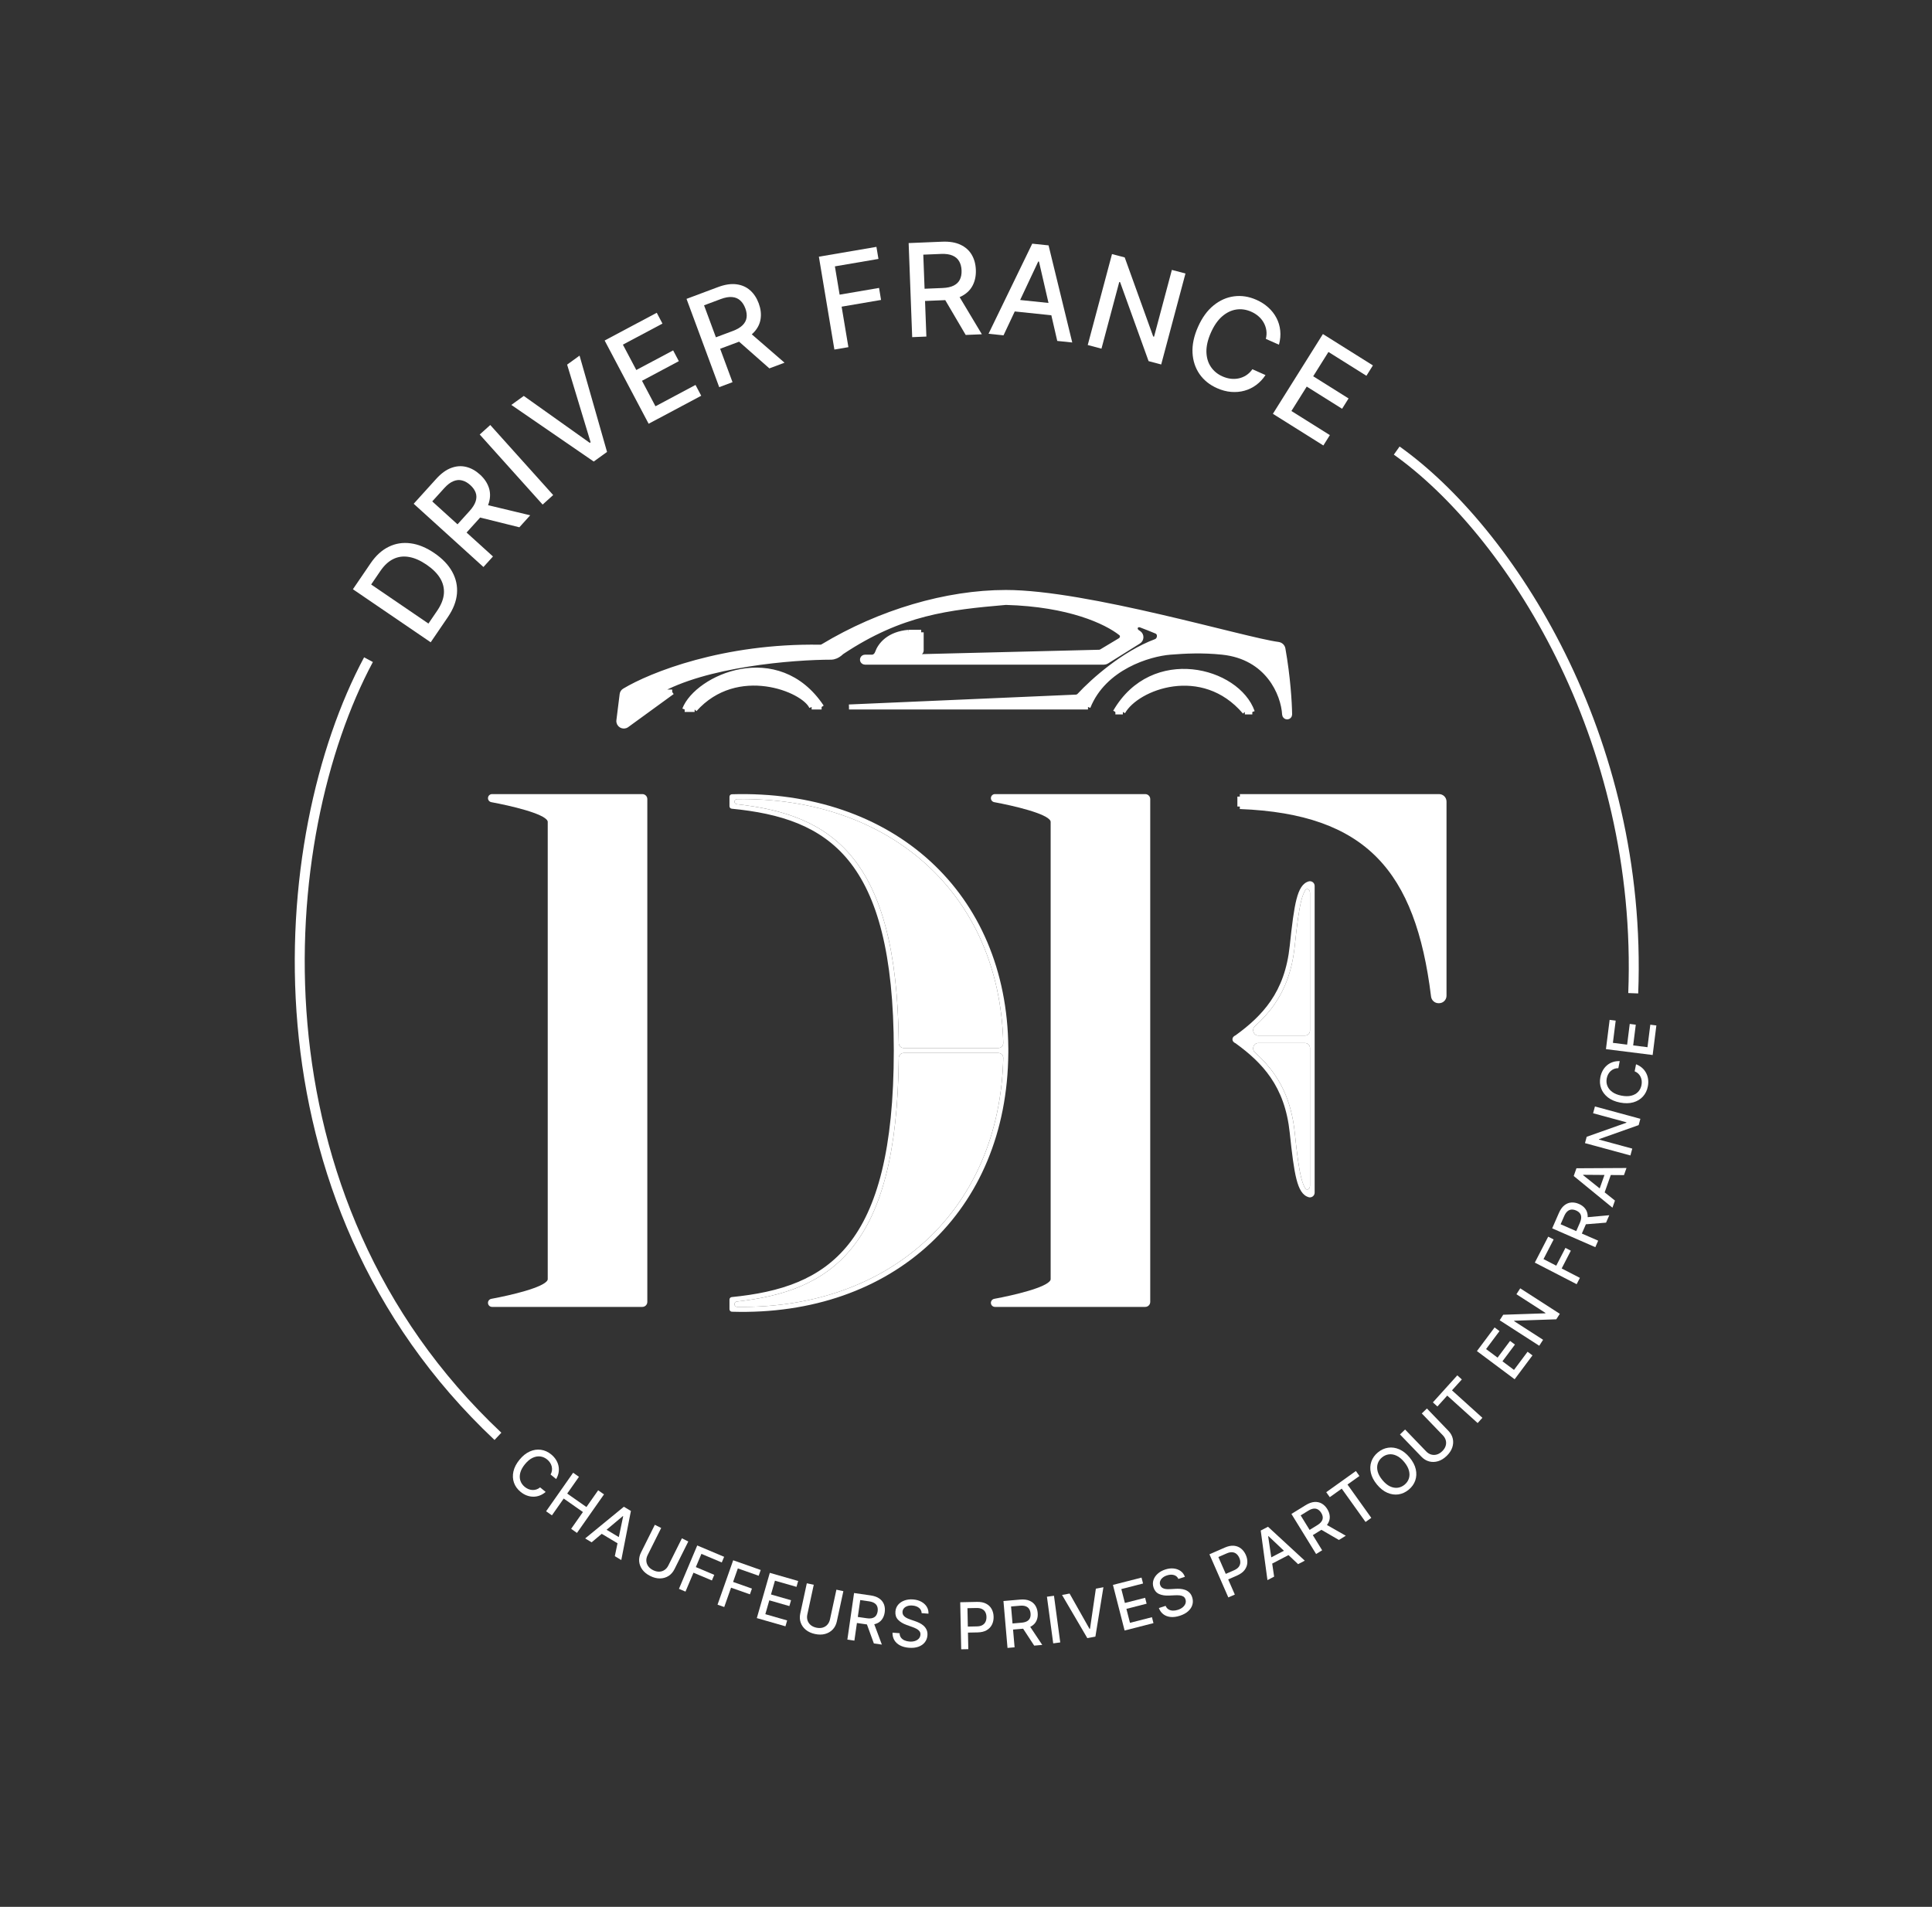 <svg xmlns="http://www.w3.org/2000/svg" width="388" height="383" viewBox="0 0 388 383" fill="none"><rect x="0" y="0" width="388" height="383" fill="#333333" stroke="none"/><g clip-path="url(#clip0_19_774)"><path fill-rule="evenodd" clip-rule="evenodd" d="M199 160.315C199 159.865 199.365 159.5 199.815 159.5H230C230.552 159.5 231 159.948 231 160.5V211V261.5C231 262.052 230.552 262.5 230 262.5H199.815C199.365 262.5 199 262.135 199 261.685V261.685C199 261.289 199.283 260.951 199.673 260.879C203.572 260.16 210.273 258.593 210.959 257.115C210.993 257.04 211 256.959 211 256.877V211V165.123C211 165.041 210.993 164.96 210.959 164.885C210.273 163.407 203.572 161.84 199.673 161.121C199.283 161.049 199 160.711 199 160.315V160.315Z" fill="white"></path><path fill-rule="evenodd" clip-rule="evenodd" d="M98 160.315C98 159.865 98.365 159.5 98.815 159.5H129C129.552 159.5 130 159.948 130 160.5V211V261.5C130 262.052 129.552 262.5 129 262.5H98.815C98.365 262.5 98 262.135 98 261.685V261.685C98 261.289 98.283 260.951 98.673 260.879C102.572 260.16 109.273 258.593 109.959 257.115C109.993 257.04 110 256.959 110 256.877V211V165.123C110 165.041 109.993 164.96 109.959 164.885C109.273 163.407 102.572 161.84 98.673 161.121C98.283 161.049 98 160.711 98 160.315V160.315Z" fill="white"></path><path fill-rule="evenodd" clip-rule="evenodd" d="M202.499 210.5C202.498 210.5 202.498 210.5 202.498 210.499C202.377 194.877 196.596 181.94 186.838 173.001C176.978 163.969 163.096 159.052 146.985 159.532V159.532C146.715 159.54 146.5 159.762 146.5 160.032V161.937C146.5 162.194 146.695 162.41 146.951 162.435V162.435C156.653 163.383 164.738 165.861 170.425 172.851C176.127 179.861 179.5 191.508 179.5 211C179.5 230.877 176.127 242.756 170.422 249.907C164.734 257.035 156.65 259.561 146.95 260.527V260.527C146.695 260.553 146.5 260.768 146.5 261.025V262.967C146.5 263.238 146.715 263.459 146.985 263.467V263.467C163.098 263.956 176.982 258.942 186.841 249.734C196.6 240.619 202.379 227.428 202.498 211.501C202.498 211.5 202.499 211.5 202.499 211.5V211.5C202.5 211.5 202.5 211.5 202.5 211.499V210.501C202.5 210.5 202.5 210.5 202.499 210.5V210.5ZM200.49 210.5C201.046 210.5 201.495 210.046 201.482 209.491C201.126 194.579 195.487 182.28 186.162 173.738C176.722 165.091 163.469 160.262 148.003 160.509C147.724 160.513 147.5 160.742 147.5 161.021V161.021C147.5 161.284 147.7 161.505 147.962 161.533C157.37 162.558 165.447 165.148 171.2 172.22C176.969 179.312 180.324 190.819 180.493 209.498C180.498 210.049 180.945 210.5 181.496 210.5H200.49ZM201.483 212.509C201.495 211.954 201.046 211.5 200.491 211.5H181.496C180.945 211.5 180.498 211.951 180.494 212.503C180.327 231.563 176.973 243.299 171.203 250.53C165.455 257.736 157.383 260.378 147.98 261.424C147.708 261.455 147.5 261.684 147.5 261.958V261.958C147.5 262.249 147.734 262.486 148.024 262.491C163.478 262.738 176.723 257.816 186.159 249.003C195.491 240.287 201.133 227.732 201.483 212.509Z" fill="white"></path><path d="M186.162 173.738C195.487 182.28 201.126 194.579 201.482 209.491C201.495 210.046 201.046 210.5 200.49 210.5H181.496C180.945 210.5 180.498 210.049 180.493 209.498C180.324 190.819 176.969 179.312 171.2 172.22C165.447 165.148 157.37 162.558 147.962 161.533C147.7 161.505 147.5 161.284 147.5 161.021V161.021C147.5 160.742 147.724 160.513 148.003 160.509C163.469 160.262 176.722 165.091 186.162 173.738Z" fill="white"></path><path d="M181.496 211.5C180.945 211.5 180.498 211.951 180.494 212.503C180.327 231.563 176.973 243.299 171.203 250.53C165.455 257.736 157.383 260.378 147.98 261.424C147.708 261.455 147.5 261.684 147.5 261.958V261.958C147.5 262.249 147.734 262.486 148.024 262.491C163.478 262.738 176.723 257.816 186.159 249.003C195.491 240.287 201.133 227.732 201.483 212.509C201.495 211.954 201.046 211.5 200.491 211.5H181.496Z" fill="white"></path><path d="M289 160C289.552 160 290 160.448 290 161V200C290 200.552 289.552 201 289 201H288.891C288.383 201 287.956 200.61 287.893 200.106C284.767 174.725 274.7 162.988 249 162V160H289Z" fill="white"></path><path d="M249 162C274.7 162.988 284.767 174.725 287.893 200.106C287.956 200.61 288.383 201 288.891 201H289C289.552 201 290 200.552 290 200V161C290 160.448 289.552 160 289 160H249M249 162C249 161.2 249 160.333 249 160M249 162V160" stroke="white"></path><path fill-rule="evenodd" clip-rule="evenodd" d="M263.017 177C262.976 177 262.936 177.005 262.896 177.015V177.015C261.591 177.341 260.88 178.636 260.367 180.638C259.843 182.684 259.465 185.722 259.02 189.948C258.528 194.624 257.178 198.168 255.168 201.092C253.334 203.759 250.936 205.933 248.087 207.986C248.074 207.995 248.059 208 248.043 208V208C248.026 208 248.011 208.005 247.997 208.015L247.819 208.146C247.412 208.446 247.412 209.054 247.819 209.354L247.997 209.485C248.01 209.495 248.026 209.5 248.042 209.5V209.5C248.059 209.5 248.074 209.505 248.087 209.514C250.936 211.567 253.334 213.741 255.168 216.408C257.178 219.332 258.528 222.876 259.02 227.552C259.465 231.778 259.843 234.816 260.367 236.862C260.88 238.864 261.591 240.159 262.896 240.485V240.485C262.936 240.495 262.976 240.5 263.017 240.499L263.08 240.498C263.6 240.491 264.018 240.067 264.018 239.547V177.945C264.018 177.423 263.594 177 263.072 177H263.017ZM262.084 208C262.636 208 263.084 207.552 263.084 207V179.337C263.084 178.669 262.446 178.287 262.1 178.858C261.827 179.309 261.573 179.961 261.336 180.886C260.833 182.848 260.461 185.81 260.015 190.052C259.507 194.876 258.107 198.582 255.992 201.658C254.858 203.308 253.524 204.768 252.024 206.118C251.313 206.758 251.745 208 252.702 208H262.084ZM252.024 211.382C251.313 210.742 251.745 209.5 252.702 209.5H262.084C262.636 209.5 263.084 209.948 263.084 210.5V238.163C263.084 238.831 262.446 239.213 262.1 238.642C261.827 238.191 261.573 237.539 261.336 236.614C260.833 234.652 260.461 231.69 260.015 227.448C259.507 222.624 258.107 218.918 255.992 215.842C254.858 214.192 253.524 212.732 252.024 211.382Z" fill="white"></path><path d="M262.084 208C262.636 208 263.084 207.552 263.084 207V179.337C263.084 178.669 262.446 178.287 262.1 178.858C261.827 179.309 261.573 179.961 261.336 180.886C260.833 182.848 260.461 185.81 260.015 190.052C259.507 194.876 258.107 198.582 255.992 201.658C254.858 203.308 253.524 204.768 252.024 206.118C251.313 206.758 251.745 208 252.702 208H262.084Z" fill="white"></path><path d="M263.084 210.5C263.084 209.948 262.636 209.5 262.084 209.5H252.702C251.745 209.5 251.313 210.742 252.024 211.382C253.524 212.732 254.858 214.192 255.992 215.842C258.107 218.918 259.507 222.624 260.015 227.448C260.461 231.69 260.833 234.652 261.336 236.614C261.573 237.539 261.827 238.191 262.1 238.642C262.446 239.213 263.084 238.831 263.084 238.163V210.5Z" fill="white"></path><path d="M125.867 145.642C125.159 146.157 124.178 145.578 124.286 144.709L124.941 139.468C124.979 139.172 125.142 138.909 125.398 138.754C130.734 135.539 145.357 129.669 164.707 129.994C164.897 129.998 165.086 129.947 165.249 129.849C176.695 122.943 190.087 119 202 119C218.289 119 249.905 128.553 256.694 129.435C257.171 129.497 257.565 129.843 257.649 130.317C258.652 135.973 258.959 141.031 258.996 143.501C259 143.777 258.776 144 258.5 144V144C258.224 144 258.001 143.778 257.985 143.502C257.75 139.372 254.621 131.96 245.5 131C241.5 130.579 238 130.76 235 131C230.833 131.333 221.7 134 218.5 142H170.5L216.081 140.018C216.349 140.007 216.6 139.888 216.783 139.691C219.556 136.698 225.704 131.246 232.108 128.853C233.01 128.516 233.125 127.157 232.237 126.786C231.169 126.339 230.136 125.931 229.165 125.564C228.095 125.16 227.509 126.399 228.472 127.017L228.673 127.147C229.29 127.544 229.284 128.447 228.662 128.836L222.243 132.848C222.084 132.947 221.901 133 221.713 133H173.707C173.574 133 173.447 132.947 173.354 132.854V132.854C173.039 132.539 173.262 132 173.707 132H175.105C175.615 132 176.038 131.613 176.208 131.132C176.772 129.538 178.504 127.333 182.5 127H185V130.666C185 130.861 184.865 131.03 184.674 131.072V131.072C184.183 131.182 184.272 131.907 184.775 131.894L220.736 131.007C220.909 131.002 221.078 130.953 221.226 130.864L224.946 128.632C225.49 128.306 225.59 127.57 225.093 127.177C222.174 124.872 214.754 121.354 202 121C190.527 121.998 181.044 122.995 169.083 130.944C169.029 130.981 168.977 131.024 168.929 131.069C168.149 131.812 167.324 132 167 132C159.333 132 141.6 133.4 132 139H135L125.867 145.642Z" fill="white"></path><path d="M251.5 143C248.5 134.5 231.5 130 224 143H225.5C228.296 138 241.5 133 250 143H251.5Z" fill="white"></path><path d="M137.5 142.5C140 136 156.2 128.8 165 142H163C161.5 138.5 148 133 139.5 142.5H137.5Z" fill="white"></path><path d="M218.5 142C221.7 134 230.833 131.333 235 131C238 130.76 241.5 130.579 245.5 131C254.621 131.96 257.75 139.372 257.985 143.502C258.001 143.778 258.224 144 258.5 144V144C258.776 144 259 143.777 258.996 143.501C258.959 141.031 258.652 135.973 257.649 130.317C257.565 129.843 257.171 129.497 256.694 129.435C249.905 128.553 218.289 119 202 119C190.087 119 176.695 122.943 165.249 129.849C165.086 129.947 164.897 129.998 164.707 129.994C145.357 129.669 130.734 135.539 125.398 138.754C125.142 138.909 124.979 139.172 124.941 139.468L124.286 144.709C124.178 145.578 125.159 146.157 125.867 145.642L135 139M218.5 142C212.1 142 183.833 142 170.5 142M218.5 142H170.5M170.5 142L216.081 140.018C216.349 140.007 216.6 139.888 216.783 139.691C219.556 136.698 225.704 131.246 232.108 128.853C233.01 128.516 233.125 127.157 232.237 126.786C231.169 126.339 230.136 125.931 229.165 125.564C228.095 125.16 227.509 126.399 228.472 127.017L228.673 127.147C229.29 127.544 229.284 128.447 228.662 128.836L222.243 132.848C222.084 132.947 221.901 133 221.713 133H173.707C173.574 133 173.447 132.947 173.354 132.854V132.854C173.039 132.539 173.262 132 173.707 132H175.105C175.615 132 176.038 131.613 176.208 131.132C176.772 129.538 178.504 127.333 182.5 127M182.5 127C183.3 127 184.5 127 185 127M182.5 127H185M185 127V130.666C185 130.861 184.865 131.03 184.674 131.072V131.072C184.183 131.182 184.272 131.907 184.775 131.894L220.736 131.007C220.909 131.002 221.078 130.953 221.226 130.864L224.946 128.632C225.49 128.306 225.59 127.57 225.093 127.177C222.174 124.872 214.754 121.354 202 121C190.527 121.998 181.044 122.995 169.083 130.944C169.029 130.981 168.977 131.024 168.929 131.069C168.149 131.812 167.324 132 167 132C159.333 132 141.6 133.4 132 139M132 139C133.2 139 134.5 139 135 139M132 139H135M137.5 142.5C140 136 156.2 128.8 165 142M137.5 142.5C138 142.5 139.1 142.5 139.5 142.5M137.5 142.5H139.5M165 142C164.2 142 163.333 142 163 142M165 142H163M163 142C161.5 138.5 148 133 139.5 142.5M251.5 143C248.5 134.5 231.5 130 224 143M251.5 143C251.167 143 250.4 143 250 143M251.5 143H250M224 143C224.8 143 225.333 143 225.5 143M224 143H225.5M225.5 143C228.296 138 241.5 133 250 143" stroke="white"></path><path d="M74.001 132.5C55 168 49 240.5 100 288.5" stroke="white" stroke-width="2"></path><path d="M280.5 90.5C303 106.5 330 148 328 199.5" stroke="white" stroke-width="2"></path><path d="M89.942 123.949L86.496 129.008L70.874 118.353L74.43 113.134C75.473 111.603 76.682 110.501 78.056 109.829C79.425 109.153 80.891 108.92 82.454 109.129C84.015 109.33 85.607 109.984 87.229 111.09C88.856 112.2 90.052 113.451 90.816 114.844C91.584 116.232 91.901 117.701 91.77 119.25C91.633 120.795 91.023 122.362 89.942 123.949ZM86.043 125.246L87.794 122.674C88.605 121.484 89.056 120.342 89.145 119.248C89.23 118.151 88.978 117.115 88.391 116.141C87.799 115.163 86.885 114.252 85.649 113.41C84.423 112.574 83.25 112.06 82.129 111.869C81.011 111.673 79.969 111.808 79.004 112.275C78.038 112.741 77.167 113.544 76.391 114.683L74.54 117.4L86.043 125.246Z" fill="white"></path><path d="M97.088 113.888L83.082 101.184L87.603 96.184C88.586 95.098 89.588 94.365 90.61 93.988C91.636 93.606 92.641 93.536 93.624 93.78C94.602 94.019 95.522 94.53 96.384 95.311C97.241 96.089 97.833 96.953 98.159 97.906C98.484 98.849 98.501 99.844 98.208 100.893C97.92 101.936 97.285 103.001 96.303 104.088L92.878 107.875L91.059 106.225L94.31 102.629C94.929 101.945 95.335 101.299 95.527 100.692C95.723 100.08 95.725 99.504 95.533 98.964C95.341 98.424 94.983 97.917 94.458 97.441C93.929 96.961 93.378 96.648 92.805 96.502C92.236 96.352 91.653 96.4 91.055 96.648C90.457 96.887 89.843 97.356 89.211 98.054L86.808 100.711L99.002 111.771L97.088 113.888ZM97.03 101.232L106.482 103.499L104.303 105.909L94.912 103.574L97.03 101.232Z" fill="white"></path><path d="M98.459 85.366L111.092 99.435L108.974 101.346L96.341 87.276L98.459 85.366Z" fill="white"></path><path d="M105.19 79.525L118.441 88.95L118.613 88.826L113.893 73.235L116.393 71.429L121.91 90.772L119.238 92.703L102.691 81.331L105.19 79.525Z" fill="white"></path><path d="M130.265 85.114L121.43 68.396L131.893 62.821L133.04 64.993L125.096 69.225L127.787 74.319L135.186 70.377L136.329 72.54L128.931 76.483L131.635 81.601L139.678 77.316L140.825 79.487L130.265 85.114Z" fill="white"></path><path d="M144.438 77.764L137.873 60.031L144.185 57.668C145.557 57.154 146.783 56.964 147.863 57.099C148.949 57.231 149.872 57.631 150.631 58.3C151.389 58.963 151.969 59.84 152.373 60.931C152.775 62.016 152.901 63.057 152.751 64.052C152.605 65.041 152.161 65.933 151.419 66.73C150.683 67.525 149.629 68.18 148.257 68.693L143.475 70.484L142.623 68.181L147.162 66.481C148.027 66.157 148.684 65.769 149.134 65.318C149.59 64.865 149.857 64.354 149.935 63.786C150.014 63.218 149.93 62.602 149.684 61.938C149.436 61.268 149.092 60.737 148.651 60.343C148.215 59.947 147.676 59.722 147.032 59.667C146.392 59.605 145.631 59.739 144.749 60.069L141.394 61.325L147.11 76.763L144.438 77.764ZM150.218 66.49L157.555 72.852L154.511 73.992L147.261 67.597L150.218 66.49Z" fill="white"></path><path d="M167.57 70.21L164.454 51.559L176.012 49.584L176.417 52.007L167.671 53.501L168.62 59.184L176.538 57.831L176.941 60.244L169.023 61.597L170.382 69.73L167.57 70.21Z" fill="white"></path><path d="M183.193 67.718L182.481 48.823L189.215 48.546C190.679 48.486 191.903 48.688 192.888 49.153C193.878 49.617 194.63 50.285 195.144 51.157C195.657 52.023 195.935 53.038 195.979 54.2C196.023 55.357 195.818 56.385 195.365 57.284C194.918 58.177 194.218 58.887 193.265 59.413C192.318 59.938 191.112 60.231 189.648 60.291L184.547 60.501L184.454 58.047L189.298 57.848C190.22 57.81 190.966 57.647 191.534 57.358C192.108 57.07 192.521 56.668 192.772 56.152C193.024 55.637 193.137 55.026 193.11 54.318C193.083 53.605 192.921 52.992 192.625 52.481C192.335 51.969 191.892 51.587 191.297 51.334C190.709 51.075 189.944 50.965 189.003 51.003L185.423 51.15L186.043 67.601L183.193 67.718ZM192.198 58.81L197.187 67.143L193.94 67.276L189.043 58.939L192.198 58.81Z" fill="white"></path><path d="M201.536 67.354L198.524 67.041L207.302 48.943L210.581 49.285L215.338 68.791L212.326 68.478L208.654 52.537L208.508 52.522L201.536 67.354ZM202.828 60.044L212.599 61.061L212.344 63.448L202.573 62.431L202.828 60.044Z" fill="white"></path><path d="M238.075 54.936L233.202 73.206L230.667 72.535L224.949 56.676L224.78 56.631L221.206 70.031L218.448 69.301L223.321 51.031L225.874 51.706L231.595 67.585L231.765 67.63L235.344 54.213L238.075 54.936Z" fill="white"></path><path d="M256.853 69.234L254.219 68.068C254.367 67.46 254.398 66.882 254.312 66.332C254.226 65.782 254.049 65.27 253.781 64.795C253.514 64.32 253.166 63.897 252.738 63.526C252.316 63.157 251.829 62.851 251.277 62.607C250.281 62.166 249.278 62.022 248.268 62.174C247.263 62.328 246.318 62.789 245.433 63.555C244.554 64.323 243.805 65.406 243.186 66.801C242.562 68.208 242.261 69.495 242.282 70.662C242.309 71.831 242.606 72.838 243.175 73.682C243.743 74.526 244.52 75.165 245.505 75.601C246.051 75.843 246.602 75.999 247.156 76.069C247.719 76.136 248.265 76.112 248.794 75.996C249.324 75.881 249.82 75.673 250.283 75.373C250.754 75.07 251.165 74.666 251.517 74.162L254.147 75.336C253.63 76.123 253.01 76.785 252.288 77.32C251.574 77.852 250.787 78.238 249.927 78.476C249.075 78.712 248.184 78.792 247.254 78.718C246.325 78.643 245.384 78.395 244.433 77.974C242.936 77.312 241.759 76.367 240.902 75.14C240.048 73.907 239.578 72.477 239.491 70.851C239.41 69.226 239.778 67.494 240.594 65.654C241.412 63.809 242.452 62.374 243.714 61.35C244.978 60.321 246.353 59.711 247.838 59.52C249.326 59.324 250.816 59.556 252.307 60.215C253.225 60.621 254.022 61.132 254.698 61.748C255.383 62.36 255.931 63.06 256.342 63.848C256.756 64.631 257.011 65.477 257.105 66.387C257.203 67.291 257.119 68.24 256.853 69.234Z" fill="white"></path><path d="M255.632 83.117L265.677 67.097L275.719 73.397L274.414 75.478L266.789 70.694L263.728 75.575L270.83 80.031L269.53 82.103L262.428 77.648L259.353 82.553L267.073 87.396L265.768 89.477L255.632 83.117Z" fill="white"></path><path d="M111.691 297.077L110.575 296.167C110.727 295.893 110.818 295.618 110.849 295.342C110.88 295.065 110.863 294.794 110.797 294.53C110.73 294.265 110.619 294.015 110.461 293.78C110.307 293.546 110.112 293.334 109.879 293.143C109.457 292.799 108.992 292.596 108.485 292.536C107.98 292.478 107.464 292.575 106.936 292.827C106.411 293.082 105.907 293.505 105.424 294.096C104.938 294.692 104.623 295.273 104.479 295.839C104.337 296.407 104.348 296.932 104.51 297.414C104.673 297.896 104.963 298.308 105.38 298.648C105.611 298.837 105.856 298.985 106.114 299.092C106.376 299.199 106.643 299.26 106.913 299.274C107.184 299.288 107.45 299.253 107.713 299.17C107.98 299.086 108.232 298.946 108.468 298.749L109.581 299.663C109.227 299.975 108.841 300.212 108.422 300.374C108.008 300.537 107.578 300.618 107.132 300.62C106.69 300.621 106.25 300.542 105.812 300.383C105.373 300.224 104.953 299.98 104.55 299.651C103.915 299.133 103.473 298.522 103.222 297.817C102.973 297.109 102.935 296.357 103.109 295.561C103.284 294.767 103.69 293.98 104.326 293.2C104.965 292.418 105.655 291.863 106.399 291.537C107.144 291.207 107.887 291.095 108.629 291.199C109.372 291.301 110.059 291.61 110.691 292.126C111.08 292.443 111.396 292.795 111.641 293.181C111.89 293.567 112.062 293.977 112.156 294.412C112.252 294.844 112.263 295.286 112.189 295.737C112.116 296.187 111.95 296.633 111.691 297.077Z" fill="white"></path><path d="M109.674 303.55L115.102 295.809L116.27 296.628L113.911 299.992L117.77 302.698L120.129 299.334L121.301 300.156L115.873 307.897L114.701 307.075L117.068 303.7L113.209 300.993L110.842 304.369L109.674 303.55Z" fill="white"></path><path d="M118.817 309.783L117.518 309.006L125.29 302.638L126.704 303.484L124.772 313.344L123.473 312.567L125.15 304.555L125.086 304.517L118.817 309.783ZM120.935 306.736L125.151 309.257L124.535 310.287L120.319 307.766L120.935 306.736Z" fill="white"></path><path d="M136.948 308.981L138.228 309.62L135.451 315.184C135.156 315.776 134.755 316.231 134.249 316.549C133.744 316.865 133.174 317.028 132.54 317.038C131.906 317.045 131.251 316.88 130.574 316.541C129.899 316.205 129.374 315.781 129 315.271C128.626 314.758 128.414 314.204 128.363 313.611C128.313 313.015 128.436 312.421 128.731 311.829L131.508 306.266L132.784 306.903L130.059 312.363C129.868 312.746 129.782 313.128 129.802 313.509C129.824 313.892 129.948 314.246 130.174 314.572C130.401 314.895 130.728 315.164 131.155 315.377C131.585 315.591 131.997 315.692 132.392 315.679C132.791 315.665 133.148 315.551 133.461 315.336C133.778 315.122 134.031 314.824 134.222 314.441L136.948 308.981Z" fill="white"></path><path d="M136.353 319.132L140.025 310.419L145.427 312.696L144.95 313.828L140.862 312.105L139.744 314.759L143.445 316.319L142.97 317.446L139.268 315.887L137.667 319.686L136.353 319.132Z" fill="white"></path><path d="M144.101 322.309L147.244 313.392L152.774 315.341L152.365 316.5L148.181 315.025L147.224 317.741L151.011 319.077L150.605 320.231L146.817 318.895L145.446 322.783L144.101 322.309Z" fill="white"></path><path d="M151.991 325.005L154.598 315.917L160.296 317.552L159.957 318.732L155.63 317.491L154.836 320.26L158.865 321.416L158.528 322.592L154.499 321.436L153.7 324.218L158.08 325.475L157.741 326.655L151.991 325.005Z" fill="white"></path><path d="M167.974 319.296L169.372 319.598L168.059 325.676C167.919 326.323 167.643 326.863 167.231 327.297C166.82 327.728 166.308 328.027 165.696 328.193C165.084 328.357 164.409 328.359 163.669 328.199C162.932 328.04 162.318 327.759 161.829 327.357C161.34 326.953 160.998 326.469 160.801 325.907C160.605 325.342 160.577 324.736 160.717 324.09L162.031 318.012L163.425 318.313L162.136 324.278C162.045 324.696 162.057 325.088 162.17 325.452C162.286 325.817 162.494 326.13 162.794 326.39C163.094 326.647 163.477 326.826 163.944 326.927C164.413 327.028 164.837 327.024 165.217 326.914C165.6 326.801 165.917 326.602 166.168 326.316C166.422 326.031 166.594 325.679 166.684 325.261L167.974 319.296Z" fill="white"></path><path d="M170.173 329.327L171.521 319.969L174.857 320.45C175.582 320.555 176.166 320.766 176.608 321.085C177.053 321.404 177.363 321.801 177.537 322.277C177.711 322.75 177.757 323.275 177.674 323.85C177.591 324.423 177.398 324.91 177.095 325.311C176.795 325.709 176.387 325.994 175.871 326.165C175.358 326.337 174.739 326.371 174.014 326.266L171.487 325.902L171.663 324.687L174.061 325.032C174.518 325.098 174.899 325.086 175.205 324.996C175.513 324.907 175.752 324.747 175.922 324.517C176.092 324.286 176.202 323.996 176.253 323.646C176.304 323.292 176.279 322.976 176.18 322.698C176.083 322.419 175.9 322.191 175.63 322.012C175.364 321.831 174.998 321.706 174.532 321.639L172.759 321.384L171.585 329.531L170.173 329.327ZM175.401 325.771L177.104 330.326L175.496 330.094L173.838 325.546L175.401 325.771Z" fill="white"></path><path d="M185.093 324.012C185.077 323.572 184.901 323.219 184.564 322.952C184.226 322.682 183.788 322.526 183.248 322.484C182.861 322.454 182.522 322.49 182.23 322.591C181.939 322.689 181.706 322.837 181.533 323.037C181.364 323.234 181.269 323.465 181.248 323.732C181.231 323.956 181.268 324.154 181.359 324.324C181.454 324.495 181.583 324.643 181.747 324.767C181.913 324.888 182.093 324.993 182.287 325.082C182.481 325.168 182.668 325.241 182.849 325.301L183.751 325.612C184.046 325.709 184.346 325.832 184.653 325.983C184.959 326.133 185.239 326.321 185.493 326.548C185.747 326.775 185.945 327.046 186.088 327.363C186.233 327.68 186.289 328.05 186.256 328.473C186.215 329.007 186.04 329.47 185.732 329.863C185.426 330.256 185.004 330.552 184.464 330.751C183.926 330.95 183.29 331.021 182.553 330.964C181.848 330.91 181.246 330.75 180.747 330.486C180.249 330.222 179.87 329.873 179.611 329.44C179.351 329.003 179.228 328.499 179.242 327.929L180.669 328.04C180.67 328.383 180.758 328.675 180.934 328.917C181.113 329.156 181.35 329.343 181.645 329.477C181.944 329.608 182.276 329.688 182.641 329.716C183.043 329.747 183.405 329.712 183.728 329.611C184.054 329.506 184.316 329.348 184.515 329.135C184.714 328.918 184.825 328.657 184.849 328.35C184.871 328.071 184.808 327.836 184.663 327.646C184.52 327.456 184.318 327.292 184.057 327.154C183.799 327.017 183.505 326.891 183.174 326.776L182.084 326.386C181.345 326.121 180.77 325.773 180.359 325.34C179.951 324.907 179.773 324.362 179.824 323.705C179.866 323.162 180.05 322.7 180.376 322.317C180.702 321.935 181.125 321.652 181.646 321.467C182.167 321.279 182.743 321.209 183.375 321.258C184.013 321.307 184.568 321.463 185.038 321.725C185.512 321.987 185.875 322.325 186.127 322.74C186.379 323.152 186.491 323.611 186.464 324.118L185.093 324.012Z" fill="white"></path><path d="M193.037 331.273L192.84 321.821L196.209 321.751C196.945 321.735 197.557 321.856 198.045 322.114C198.534 322.372 198.903 322.73 199.153 323.19C199.403 323.646 199.533 324.164 199.545 324.742C199.558 325.324 199.447 325.85 199.214 326.319C198.983 326.786 198.628 327.16 198.147 327.44C197.67 327.718 197.065 327.865 196.333 327.88L194.016 327.928L193.99 326.719L196.178 326.673C196.643 326.664 197.018 326.576 197.304 326.41C197.59 326.241 197.797 326.015 197.927 325.732C198.056 325.449 198.117 325.129 198.11 324.772C198.103 324.415 198.028 324.1 197.887 323.826C197.746 323.552 197.528 323.339 197.232 323.188C196.94 323.037 196.556 322.967 196.082 322.977L194.292 323.014L194.463 331.244L193.037 331.273Z" fill="white"></path><path d="M202.336 330.996L201.522 321.577L204.879 321.286C205.609 321.223 206.226 321.296 206.729 321.506C207.235 321.716 207.627 322.033 207.904 322.456C208.182 322.877 208.346 323.378 208.396 323.957C208.446 324.533 208.368 325.051 208.164 325.511C207.962 325.967 207.63 326.337 207.166 326.621C206.706 326.905 206.111 327.078 205.381 327.142L202.838 327.362L202.732 326.138L205.147 325.929C205.606 325.89 205.975 325.791 206.252 325.634C206.532 325.477 206.728 325.267 206.841 325.004C206.954 324.741 206.996 324.433 206.965 324.081C206.935 323.725 206.839 323.423 206.678 323.174C206.521 322.925 206.291 322.744 205.987 322.632C205.687 322.515 205.302 322.478 204.833 322.518L203.049 322.673L203.758 330.873L202.336 330.996ZM206.619 326.344L209.314 330.393L207.695 330.533L205.046 326.48L206.619 326.344Z" fill="white"></path><path d="M211.669 320.521L212.928 329.892L211.514 330.081L210.255 320.711L211.669 320.521Z" fill="white"></path><path d="M214.802 320.076L218.802 327.163L218.906 327.143L220.08 319.091L221.596 318.808L219.986 328.726L218.366 329.029L213.287 320.359L214.802 320.076Z" fill="white"></path><path d="M225.852 327.498L223.51 318.338L229.252 316.87L229.557 318.06L225.196 319.175L225.909 321.965L229.971 320.927L230.274 322.112L226.213 323.151L226.93 325.955L231.344 324.826L231.648 326.016L225.852 327.498Z" fill="white"></path><path d="M236.651 317.139C236.47 316.738 236.173 316.479 235.759 316.36C235.345 316.239 234.88 316.261 234.364 316.428C233.995 316.547 233.695 316.709 233.463 316.914C233.231 317.115 233.073 317.341 232.989 317.591C232.907 317.838 232.907 318.088 232.989 318.343C233.059 318.557 233.168 318.725 233.318 318.848C233.47 318.97 233.646 319.057 233.844 319.11C234.044 319.158 234.251 319.187 234.464 319.196C234.676 319.201 234.877 319.198 235.067 319.185L236.019 319.129C236.329 319.107 236.654 319.107 236.994 319.129C237.335 319.152 237.665 319.219 237.987 319.332C238.308 319.445 238.594 319.621 238.846 319.86C239.101 320.097 239.294 320.418 239.424 320.822C239.589 321.332 239.604 321.827 239.468 322.308C239.335 322.787 239.057 323.222 238.633 323.611C238.212 324 237.65 324.307 236.947 324.535C236.274 324.753 235.657 324.834 235.095 324.78C234.534 324.725 234.051 324.546 233.646 324.244C233.24 323.939 232.935 323.52 232.73 322.988L234.092 322.547C234.223 322.864 234.416 323.1 234.671 323.257C234.928 323.411 235.218 323.493 235.542 323.505C235.868 323.512 236.205 323.46 236.554 323.347C236.937 323.223 237.259 323.053 237.519 322.836C237.781 322.616 237.963 322.369 238.066 322.096C238.167 321.821 238.171 321.537 238.076 321.244C237.99 320.978 237.843 320.784 237.636 320.663C237.432 320.542 237.183 320.467 236.889 320.439C236.598 320.41 236.278 320.406 235.929 320.425L234.772 320.479C233.988 320.515 233.324 320.412 232.779 320.167C232.237 319.922 231.865 319.486 231.662 318.86C231.494 318.341 231.489 317.843 231.645 317.366C231.801 316.888 232.084 316.465 232.496 316.096C232.906 315.724 233.412 315.441 234.016 315.245C234.625 315.048 235.197 314.981 235.731 315.045C236.269 315.107 236.733 315.282 237.124 315.57C237.514 315.854 237.792 316.236 237.96 316.716L236.651 317.139Z" fill="white"></path><path d="M246.682 320.852L242.889 312.192L245.976 310.84C246.649 310.545 247.261 310.423 247.811 310.474C248.361 310.526 248.839 310.716 249.246 311.045C249.651 311.372 249.969 311.8 250.202 312.33C250.435 312.863 250.534 313.391 250.497 313.914C250.463 314.433 250.277 314.915 249.94 315.358C249.605 315.797 249.102 316.163 248.431 316.457L246.308 317.387L245.823 316.279L247.827 315.401C248.253 315.215 248.566 314.99 248.767 314.728C248.967 314.462 249.072 314.174 249.084 313.863C249.096 313.552 249.03 313.233 248.887 312.906C248.743 312.579 248.554 312.316 248.319 312.117C248.084 311.917 247.801 311.804 247.47 311.778C247.142 311.75 246.761 311.831 246.327 312.022L244.686 312.74L247.989 320.28L246.682 320.852Z" fill="white"></path><path d="M255.882 316.677L254.54 317.376L253.189 307.419L254.651 306.658L262.036 313.471L260.693 314.171L254.748 308.544L254.683 308.578L255.882 316.677ZM254.397 313.276L258.753 311.007L259.308 312.071L254.952 314.34L254.397 313.276Z" fill="white"></path><path d="M264.311 312.133L259.354 304.083L262.223 302.316C262.847 301.932 263.431 301.72 263.975 301.682C264.521 301.642 265.013 301.749 265.452 302.003C265.889 302.254 266.26 302.628 266.565 303.123C266.868 303.616 267.031 304.113 267.055 304.615C267.08 305.113 266.949 305.593 266.662 306.056C266.379 306.516 265.925 306.938 265.301 307.322L263.127 308.661L262.483 307.615L264.547 306.344C264.94 306.102 265.225 305.849 265.402 305.585C265.582 305.319 265.663 305.043 265.646 304.757C265.629 304.471 265.528 304.177 265.342 303.876C265.155 303.572 264.934 303.345 264.679 303.195C264.426 303.043 264.139 302.985 263.817 303.02C263.497 303.051 263.136 303.19 262.735 303.437L261.21 304.376L265.526 311.385L264.311 312.133ZM266.049 306.054L270.275 308.461L268.891 309.313L264.704 306.882L266.049 306.054Z" fill="white"></path><path d="M267.059 300.717L266.345 299.718L272.299 295.464L273.013 296.463L270.613 298.178L275.395 304.872L274.239 305.698L269.456 299.005L267.059 300.717Z" fill="white"></path><path d="M283.101 292.759C283.743 293.538 284.153 294.325 284.33 295.121C284.505 295.914 284.468 296.666 284.221 297.376C283.973 298.083 283.535 298.695 282.906 299.214C282.274 299.735 281.587 300.05 280.844 300.16C280.101 300.266 279.357 300.156 278.61 299.83C277.863 299.505 277.169 298.954 276.529 298.177C275.887 297.398 275.478 296.612 275.303 295.819C275.126 295.024 275.161 294.273 275.408 293.567C275.656 292.856 276.096 292.24 276.727 291.719C277.357 291.201 278.043 290.888 278.785 290.783C279.528 290.673 280.273 290.781 281.02 291.106C281.765 291.429 282.459 291.98 283.101 292.759ZM282.011 293.658C281.522 293.064 281.013 292.644 280.486 292.396C279.959 292.144 279.444 292.051 278.939 292.116C278.435 292.177 277.973 292.379 277.556 292.724C277.135 293.07 276.847 293.485 276.691 293.969C276.533 294.45 276.527 294.974 276.671 295.541C276.816 296.104 277.133 296.682 277.622 297.276C278.112 297.869 278.62 298.292 279.147 298.544C279.674 298.791 280.189 298.885 280.694 298.824C281.196 298.761 281.657 298.556 282.078 298.21C282.496 297.865 282.784 297.452 282.941 296.971C283.1 296.486 283.106 295.962 282.962 295.399C282.817 294.832 282.5 294.252 282.011 293.658Z" fill="white"></path><path d="M285.534 283.9L286.565 282.908L290.878 287.387C291.337 287.863 291.632 288.394 291.763 288.977C291.891 289.559 291.854 290.15 291.651 290.751C291.446 291.35 291.071 291.912 290.525 292.437C289.982 292.96 289.407 293.313 288.801 293.495C288.192 293.675 287.6 293.69 287.024 293.54C286.446 293.388 285.927 293.073 285.468 292.597L281.155 288.118L282.182 287.128L286.416 291.524C286.712 291.832 287.044 292.041 287.409 292.15C287.777 292.257 288.153 292.259 288.536 292.155C288.916 292.049 289.279 291.831 289.622 291.5C289.968 291.167 290.201 290.812 290.321 290.435C290.442 290.055 290.453 289.681 290.356 289.313C290.26 288.943 290.064 288.604 289.768 288.296L285.534 283.9Z" fill="white"></path><path d="M288.673 282.501L287.762 281.678L292.666 276.248L293.578 277.071L291.6 279.26L297.705 284.774L296.752 285.829L290.647 280.315L288.673 282.501Z" fill="white"></path><path d="M304.183 277.034L296.609 271.375L300.157 266.626L301.141 267.361L298.447 270.967L300.755 272.691L303.264 269.333L304.244 270.065L301.735 273.424L304.054 275.156L306.781 271.506L307.764 272.241L304.183 277.034Z" fill="white"></path><path d="M305.307 258.769L313.256 263.888L312.546 264.991L304.114 265.276L304.066 265.35L309.896 269.105L309.123 270.304L301.175 265.184L301.89 264.074L310.332 263.79L310.379 263.716L304.542 259.956L305.307 258.769Z" fill="white"></path><path d="M316.636 257.938L308.234 253.602L310.923 248.392L312.014 248.955L309.98 252.898L312.54 254.219L314.382 250.649L315.469 251.21L313.627 254.78L317.29 256.67L316.636 257.938Z" fill="white"></path><path d="M320.387 250.505L311.722 246.721L313.071 243.633C313.364 242.961 313.723 242.455 314.148 242.113C314.574 241.768 315.039 241.575 315.544 241.534C316.047 241.491 316.564 241.587 317.097 241.819C317.627 242.051 318.046 242.366 318.352 242.765C318.656 243.16 318.822 243.629 318.851 244.172C318.88 244.712 318.748 245.318 318.455 245.989L317.433 248.328L316.308 247.837L317.278 245.616C317.463 245.193 317.552 244.822 317.547 244.504C317.543 244.183 317.452 243.91 317.275 243.685C317.098 243.46 316.847 243.277 316.523 243.135C316.195 242.992 315.884 242.932 315.589 242.954C315.295 242.973 315.026 243.089 314.782 243.302C314.537 243.51 314.32 243.83 314.131 244.262L313.414 245.903L320.958 249.198L320.387 250.505ZM318.346 244.521L323.19 244.087L322.539 245.576L317.714 245.967L318.346 244.521Z" fill="white"></path><path d="M324.329 241.142L323.824 242.57L316.046 236.208L316.596 234.655L326.644 234.601L326.139 236.029L317.953 235.967L317.928 236.037L324.329 241.142ZM320.924 239.668L322.562 235.037L323.694 235.438L322.055 240.068L320.924 239.668Z" fill="white"></path><path d="M320.309 222.24L329.433 224.719L329.089 225.985L321.138 228.804L321.115 228.888L327.806 230.707L327.432 232.083L318.308 229.604L318.654 228.33L326.616 225.509L326.639 225.424L319.939 223.603L320.309 222.24Z" fill="white"></path><path d="M325.286 213.134L325.012 214.548C324.7 214.544 324.414 214.594 324.156 214.698C323.898 214.801 323.668 214.945 323.466 215.128C323.264 215.312 323.097 215.529 322.964 215.779C322.831 216.026 322.736 216.297 322.679 216.593C322.576 217.128 322.617 217.633 322.804 218.108C322.992 218.58 323.322 218.989 323.794 219.334C324.267 219.677 324.878 219.921 325.628 220.066C326.383 220.212 327.044 220.214 327.61 220.073C328.177 219.929 328.635 219.671 328.983 219.3C329.33 218.928 329.556 218.478 329.658 217.949C329.715 217.656 329.729 217.371 329.702 217.093C329.672 216.811 329.599 216.548 329.483 216.303C329.368 216.058 329.211 215.839 329.013 215.647C328.812 215.452 328.57 215.297 328.285 215.182L328.563 213.769C329.005 213.933 329.396 214.161 329.738 214.452C330.077 214.741 330.353 215.081 330.565 215.473C330.775 215.862 330.914 216.287 330.982 216.748C331.049 217.209 331.033 217.695 330.934 218.206C330.779 219.01 330.45 219.689 329.947 220.244C329.442 220.798 328.797 221.187 328.014 221.412C327.231 221.633 326.346 221.648 325.358 221.457C324.367 221.265 323.552 220.919 322.912 220.419C322.269 219.918 321.818 219.317 321.559 218.615C321.297 217.912 321.243 217.16 321.398 216.36C321.494 215.867 321.654 215.422 321.878 215.023C322.1 214.621 322.38 214.275 322.718 213.987C323.053 213.697 323.437 213.478 323.871 213.33C324.301 213.182 324.772 213.116 325.286 213.134Z" fill="white"></path><path d="M331.9 211.905L322.519 210.726L323.259 204.845L324.477 204.998L323.916 209.464L326.774 209.823L327.297 205.664L328.511 205.817L327.988 209.976L330.86 210.337L331.428 205.816L332.646 205.969L331.9 211.905Z" fill="white"></path></g><defs><clipPath id="clip0_19_774"><rect width="388" height="383" fill="white"></rect></clipPath></defs></svg>